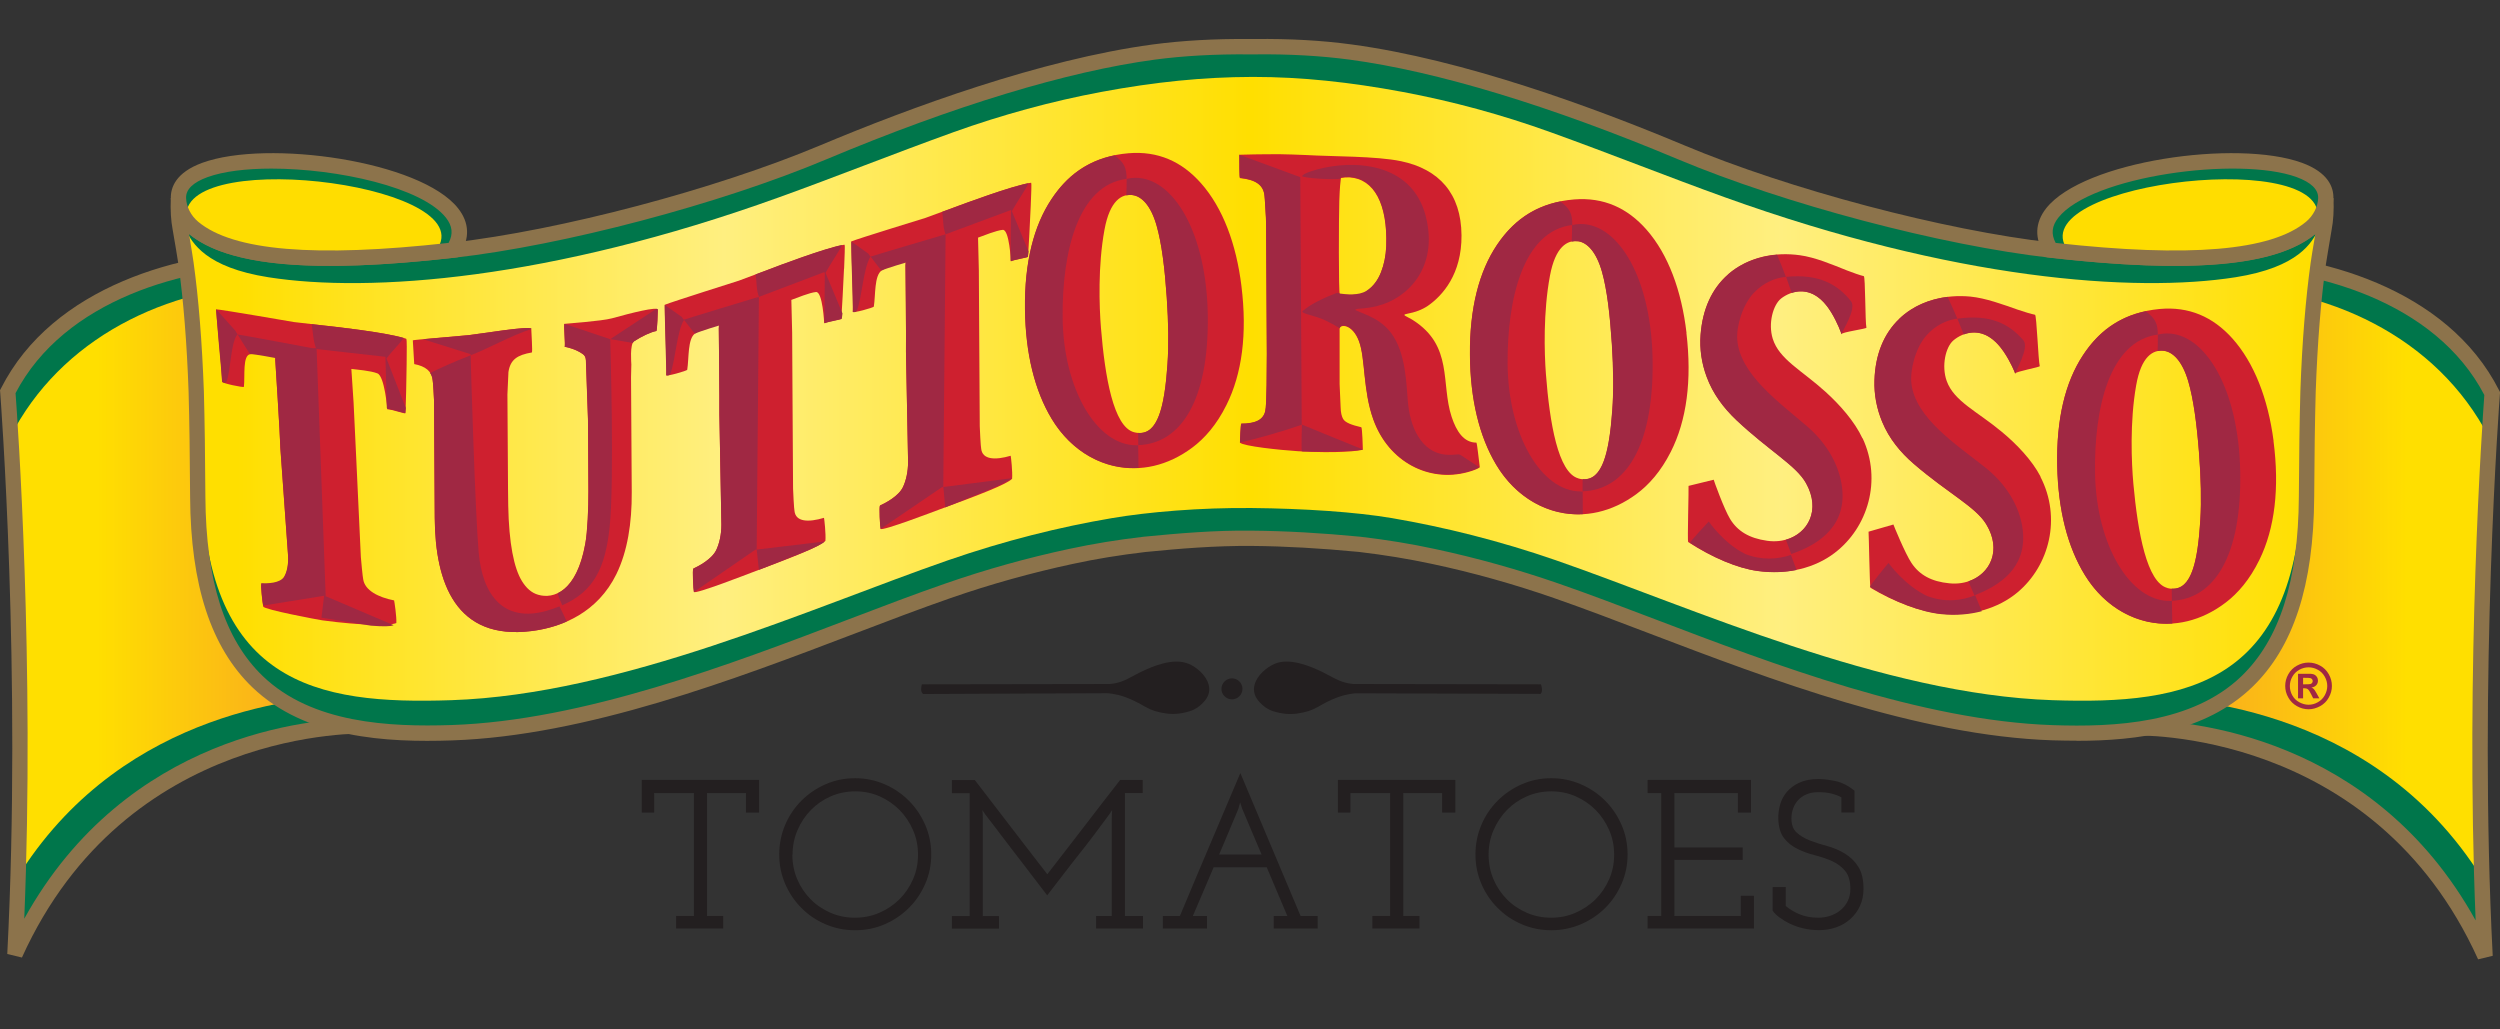 <?xml version="1.0" encoding="UTF-8"?> <svg xmlns="http://www.w3.org/2000/svg" xmlns:xlink="http://www.w3.org/1999/xlink" id="Layer_1" data-name="Layer 1" viewBox="0 0 247.33 101.85"><rect x="0" y="0" width="247.33" height="101.85" fill="#333333" stroke="none"/><defs><style> .cls-1 { fill: none; } .cls-2 { fill: url(#linear-gradient-3); } .cls-3 { fill: url(#linear-gradient-2); } .cls-4 { fill: #231f20; } .cls-5 { fill: url(#linear-gradient); } .cls-6 { fill: #00764b; } .cls-7 { clip-path: url(#clippath-1); } .cls-8 { clip-path: url(#clippath-3); } .cls-9 { clip-path: url(#clippath-4); } .cls-10 { clip-path: url(#clippath-2); } .cls-11 { clip-path: url(#clippath-6); } .cls-12 { clip-path: url(#clippath-5); } .cls-13 { fill: #ce202f; } .cls-14 { fill: #8c734b; } .cls-15 { fill: #a02843; } .cls-16 { fill: #fd0; } .cls-17 { clip-path: url(#clippath); } </style><clipPath id="clippath"><rect class="cls-1" width="247.33" height="101.85"></rect></clipPath><clipPath id="clippath-1"><path class="cls-1" d="M218.75,28.24l-7.22,40.61c3.09.22,22.98.28,34.06,18.09-.74-16.2.66-43.65.66-43.65-5.17-10.03-16.12-15.05-27.31-15.05-.06,0-.12,0-.19,0"></path></clipPath><linearGradient id="linear-gradient" x1="0" y1="101.84" x2="1" y2="101.84" gradientTransform="translate(246.63 -3556.43) rotate(-180) scale(35.49 -35.49)" gradientUnits="userSpaceOnUse"><stop offset="0" stop-color="#ffdf00"></stop><stop offset=".02" stop-color="#ffdf00"></stop><stop offset=".24" stop-color="#ffdf00"></stop><stop offset="1" stop-color="#f89c27"></stop></linearGradient><clipPath id="clippath-2"><rect class="cls-1" width="247.33" height="101.85"></rect></clipPath><clipPath id="clippath-3"><path class="cls-1" d="M1.47,42.39c.22,5.38,1.16,29.46.67,43.76,10.42-16.07,28.12-17.17,32.87-17.43l-6.57-40.66h-.05c-10.91,0-21.6,4.78-26.92,14.32"></path></clipPath><linearGradient id="linear-gradient-2" x1="0" y1="101.85" x2="1" y2="101.85" gradientTransform="translate(1.43 3501.63) scale(33.82 -33.82)" gradientUnits="userSpaceOnUse"><stop offset="0" stop-color="#ffdf00"></stop><stop offset=".02" stop-color="#ffdf00"></stop><stop offset=".24" stop-color="#ffdf00"></stop><stop offset="1" stop-color="#f89c27"></stop></linearGradient><clipPath id="clippath-4"><rect class="cls-1" width="247.33" height="101.85"></rect></clipPath><clipPath id="clippath-5"><path class="cls-1" d="M123.87,7.61c-4.82.01-9.63.5-14.89,1.48-4.93.92-9.86,2.27-14.66,3.99-6.1,2.2-11.66,4.43-17.25,6.44-22.66,8.17-40.51,9.48-50.51,7.91-6.18-.97-7.57-3.39-8.19-4.72-.03-.03-.06-.07-.09-.1.95,4.52,1.59,13.7,1.65,24.24.12,20.94,11.39,22.87,24.74,22.42,16.8-.56,35.61-9.15,49.09-13.83,5.63-1.95,11.1-3.31,16.24-4.18,3.58-.61,8.75-1.05,13.86-1,5.11.05,10.29.39,13.86,1,5.14.88,10.61,2.23,16.24,4.18,13.48,4.68,32.29,13.27,49.09,13.83,13.35.45,24.61-1.48,24.74-22.42.05-9.1.54-17.2,1.28-22.15.1-.75.2-1.43.3-2.04-.6,1.31-1.95,3.78-8.21,4.77-10,1.57-27.85.25-50.51-7.91-5.59-2.01-11.15-4.24-17.25-6.44-4.8-1.73-9.73-3.07-14.66-3.99-5.21-.97-9.98-1.48-14.75-1.48h-.14"></path></clipPath><linearGradient id="linear-gradient-3" x1="0" y1="101.85" x2="1" y2="101.85" gradientTransform="translate(18.16 21575.14) scale(211.46 -211.46)" gradientUnits="userSpaceOnUse"><stop offset="0" stop-color="#ffdf00"></stop><stop offset=".02" stop-color="#ffdf00"></stop><stop offset=".25" stop-color="#ffef80"></stop><stop offset=".5" stop-color="#ffdf00"></stop><stop offset=".75" stop-color="#ffef80"></stop><stop offset="1" stop-color="#ffdf00"></stop></linearGradient><clipPath id="clippath-6"><rect class="cls-1" width="247.33" height="101.85"></rect></clipPath></defs><g class="cls-17"><path class="cls-6" d="M246.56,38.93c-5-9.88-17.79-13.34-27.29-13.22l-8.45,46.28c-.48.02,24.18-1.37,35.03,22.59-1.44-28.04.71-55.65.71-55.65"></path></g><g class="cls-7"><rect class="cls-5" x="211.53" y="28.24" width="34.72" height="58.7"></rect></g><g class="cls-10"><path class="cls-14" d="M245.16,94.9c-10.35-22.87-33.75-22.16-34.3-22.14l-.67.03-.24-1.31.21-.06,8.48-46.44h.62c.16-.01.32-.01.49-.01,9.61,0,22.39,3.55,27.49,13.64l.1.19-.02.21c-.02.28-2.13,27.89-.71,55.55l-1.45.35ZM211.72,71.24c4.73.03,23.06,1.5,33.2,19.82-1.03-25.24.68-49.45.86-51.98-4.83-9.28-16.79-12.59-25.89-12.62l-8.18,44.77Z"></path><path class="cls-6" d="M.77,38.77c5-9.88,17.79-13.34,27.29-13.22l8.45,46.28c.48.02-24.18-1.37-35.03,22.59,1.44-28.04-.71-55.65-.71-55.65"></path></g><g class="cls-8"><rect class="cls-3" x="1.47" y="28.07" width="33.54" height="58.08"></rect></g><g class="cls-9"><path class="cls-14" d="M2.17,94.73l-1.45-.35C2.15,66.71.04,39.1.02,38.82l-.02-.21.1-.19c5.1-10.09,17.88-13.64,27.49-13.64.16,0,.32,0,.48,0h.62s8.48,46.45,8.48,46.45l.21.06-.23,1.31-.68-.03c-.68-.02-23.96-.67-34.29,22.14M1.54,38.92c.19,2.53,1.9,26.74.86,51.97,10.14-18.32,28.47-19.79,33.2-19.82l-8.18-44.78c-9.1.04-21.06,3.34-25.89,12.62"></path><path class="cls-6" d="M123.87,53.25c-3.71-.04-7.27.27-10.63.6-2.4.28-4.83.67-7.28,1.19-3.93.84-8.01,1.95-12.18,3.4-13.48,4.68-32.29,13.48-49.09,14.04-13.35.45-25-2.4-25.12-23.34-.02-4.09-.07-7.52-.15-10.41-.19-5.21-.55-9.37-1.01-12.67-.02-.15-.43-2.72-.57-3.47-.22-1.12-.21-2.28-.18-2.99.03,1.19.68,2.25,1.47,2.91,4.17,3.48,13.94,3.56,25.72,2.22,10.87-1.23,26.17-5.3,36.61-9.69,10.9-4.57,22.75-8.58,32.67-9.91,3.05-.41,6.27-.56,9.46-.53h.56c3.19-.03,6.41.12,9.46.53,9.93,1.33,21.78,5.34,32.67,9.91,10.45,4.39,25.75,8.46,36.62,9.69,11.78,1.34,21.55,1.26,25.72-2.22.79-.66,1.43-1.72,1.47-2.91.03.71.04,1.87-.18,2.99-.15.74-.55,3.31-.57,3.47-.46,3.3-.82,7.46-1.01,12.67-.08,2.89-.13,6.32-.15,10.41-.12,20.94-11.77,23.79-25.12,23.34-16.8-.56-35.61-9.36-49.09-14.04-4.17-1.45-8.25-2.57-12.18-3.4-2.45-.53-4.88-.91-7.28-1.19-3.36-.32-6.93-.56-10.63-.6"></path></g><g class="cls-12"><rect class="cls-2" x="18.29" y="7.61" width="211.11" height="62.11"></rect></g><g class="cls-11"><path class="cls-14" d="M205.49,73.28c-.84,0-1.66-.02-2.46-.04-13.26-.44-27.99-6.05-39.82-10.56-3.37-1.29-6.56-2.5-9.49-3.52-3.97-1.38-8.03-2.52-12.09-3.38-2.3-.49-4.66-.88-7.21-1.18-3.77-.36-7.23-.56-10.55-.59-3.67-.03-7.22.27-10.55.6-2.54.3-4.9.68-7.19,1.18-4.06.87-8.12,2-12.09,3.38-2.93,1.02-6.12,2.23-9.5,3.52-11.83,4.51-26.56,10.12-39.82,10.56-6.42.22-14.48-.19-19.76-5.26-4.08-3.93-6.1-10.09-6.15-18.83-.02-3.94-.07-7.44-.15-10.39-.17-4.82-.51-9.05-1-12.58-.02-.15-.43-2.7-.57-3.43-.18-.92-.24-1.99-.19-3.17h1.51c.02.87.47,1.75,1.2,2.36,3.48,2.9,11.71,3.57,25.15,2.05,10.68-1.21,25.99-5.26,36.41-9.63,8.88-3.73,21.79-8.48,32.87-9.97,2.93-.39,6.15-.57,9.57-.54h.55c3.42-.04,6.64.14,9.57.54,11.08,1.49,23.98,6.24,32.86,9.96,10.42,4.38,25.73,8.43,36.41,9.64,13.44,1.53,21.67.86,25.15-2.05.72-.61,1.17-1.48,1.2-2.35h1.51c.05,1.18-.01,2.24-.19,3.16-.14.74-.54,3.29-.57,3.44-.49,3.53-.83,7.77-1,12.58-.08,2.93-.13,6.33-.15,10.38-.05,8.75-2.06,14.91-6.15,18.83-4.62,4.44-11.37,5.3-17.3,5.3M18.7,23.15c.18,1.06.44,2.69.45,2.81.5,3.59.84,7.88,1.02,12.75.08,2.97.13,6.48.15,10.43.05,8.32,1.91,14.12,5.68,17.75,4.87,4.68,12.52,5.04,18.66,4.84,13.01-.43,27.6-6,39.33-10.47,3.39-1.29,6.58-2.51,9.54-3.53,4.02-1.4,8.15-2.55,12.27-3.43,2.34-.5,4.74-.9,7.35-1.2,3.39-.33,7-.65,10.73-.6,3.37.03,6.86.23,10.7.6,2.62.31,5.02.7,7.37,1.21,4.11.88,8.24,2.03,12.27,3.43,2.95,1.02,6.15,2.24,9.54,3.53,11.73,4.47,26.33,10.03,39.33,10.47,6.13.21,13.79-.16,18.66-4.84,3.77-3.63,5.63-9.44,5.68-17.75.02-4.06.07-7.47.15-10.42.17-4.87.52-9.16,1.02-12.75.01-.1.27-1.75.46-2.82-3.89,3.19-12.24,3.93-26.23,2.34-10.8-1.22-26.29-5.32-36.82-9.74-12.61-5.29-23.84-8.7-32.48-9.86-2.86-.38-5.99-.56-9.36-.52h-.57c-3.36-.03-6.51.14-9.36.52-8.64,1.16-19.87,4.57-32.48,9.86-10.53,4.43-26.02,8.52-36.82,9.74-13.99,1.59-22.33.84-26.23-2.34"></path><path class="cls-15" d="M228.39,65.55c.4,0,.78.1,1.14.3.37.2.65.48.86.85.21.37.31.76.31,1.16s-.1.78-.31,1.15c-.2.37-.49.65-.85.85-.37.2-.75.31-1.15.31s-.78-.1-1.15-.31c-.36-.2-.65-.49-.85-.85-.21-.36-.31-.75-.31-1.15s.1-.79.31-1.16c.21-.37.49-.65.86-.85.36-.2.74-.3,1.14-.3M228.39,66.02c-.32,0-.62.08-.91.24-.29.16-.52.38-.69.68-.17.3-.25.6-.25.93s.08.63.24.92c.16.29.39.52.69.68.29.16.6.25.92.25s.63-.08.92-.25c.29-.16.52-.39.68-.68.16-.29.25-.6.25-.92s-.08-.63-.25-.93c-.17-.3-.39-.52-.69-.68-.29-.16-.59-.24-.91-.24M227.35,69.09v-2.43h.49c.46,0,.72,0,.78,0,.16.01.29.05.38.1.09.05.16.13.23.23.06.1.09.22.09.35,0,.18-.06.33-.17.45-.11.12-.27.2-.48.23.08.03.13.06.17.09.04.03.1.09.17.19.02.02.08.12.18.3l.27.49h-.61l-.2-.4c-.13-.27-.24-.43-.33-.5-.09-.07-.21-.1-.34-.1h-.13v1h-.5ZM227.85,67.7h.2c.28,0,.46-.01.53-.03.07-.02.12-.06.16-.11.04-.05.06-.12.06-.18s-.02-.13-.06-.18c-.04-.05-.09-.09-.16-.11-.07-.02-.25-.03-.53-.03h-.2v.65Z"></path><path class="cls-13" d="M65.07,30.64c0-.34-2.62.32-4.52.85-1.01.28-4.62.53-4.71.55-.11.03.12,2.21.01,2.26,1,.21,1.52.52,1.83.75.11.08.27.25.28.59.09,2.51.21,5.74.21,5.97l.04,6.97c.01,1.65-.09,4.03-.31,5.21-.86,4.75-3.13,5.5-4.66,5.05-.67-.19-1.18-.67-1.59-1.33-.81-1.29-1.3-3.78-1.37-7.48,0-.11-.02-1.49-.02-1.62l-.06-9.38c0-.17.09-2.12.1-2.22.19-1.24.87-1.69,2.32-1.94.08-.06-.06-2.12-.06-2.34,0-.35-5.36.55-6.22.63-1.69.15-5.5.47-5.5.51,0,.1.14,2.35.14,2.35,1.11.21,1.74.71,1.82,1.57.04.09.14,1.89.14,2.03v.16s.07,11.46.07,11.46c.04,6.47,2.12,12.13,9.58,11.19,3.11-.39,6.55-1.88,8.39-5.63,1.1-2.25,1.54-5.06,1.52-8.12l-.07-11.36.03-1.27c0-.09-.17-2,.27-2.29.71-.47,1.65-.92,2.21-1.02.08-.09.14-1.94.14-2.12"></path><path class="cls-13" d="M101.97,20.45c.03-1.13.12-2.38.03-2.37-1.62.22-6.86,2.16-7.16,2.27l-.43.16-2.86,1.05s-6.64,2.04-7.32,2.32c-.02.01.03,1.64.08,3.08.05,1.44.11,3.62.06,3.89-.03.16,2.06-.41,2.08-.52.18-1.13.03-3.09.79-3.58,1.39-.89,2.06-1.29,2.29-1.16.08.05.05.4.05.4,0,0,.08,7.78.05,8.72v.07l.21,10.91c0,.97-.2,1.84-.5,2.48-.43.92-1.75,1.6-2.28,1.84-.1.09,0,2.12.06,2.31.07.28,5.46-1.78,5.81-1.91,4.03-1.48,6.63-2.48,7.2-3.04.06-.68-.11-2.17-.14-2.28-1.53.45-2.81.4-2.92-.71-.04-.09-.14-2-.14-2.2l-.06-10-.03-5.43c0-.07-.08-3.24-.08-3.24.53-.19,1.8-.71,2.44-.77.66-.06.81,3.1.81,3.1.37-.17,1.65-.36,1.68-.44.04-.1.25-4.07.28-4.95"></path><path class="cls-13" d="M166.85,32.93c-.49-4.18-1.81-7.76-3.94-10.19-1.9-2.17-4.26-3.24-7.17-3.01-3.4.28-5.83,1.8-7.64,4.49-1.77,2.63-2.72,6.26-2.68,10.89.03,4.38.92,8.06,2.6,10.87,3.02,5.04,8.98,6.54,13.9,2.88,1.2-.89,2.39-2.21,3.38-4.17,1.56-3.08,2.1-7.05,1.54-11.75M156.16,47.33c-2.02-.55-2.85-5.51-3.22-10.33-.16-2.11-.27-6.14.4-9.72.54-2.89,1.72-3.55,2.78-3.41.89.12,1.81,1.02,2.38,3.05.49,1.75.78,4.19.97,7.12.16,2.49.18,4.74.04,6.57-.33,4.6-1.11,7.33-3.34,6.73"></path><path class="cls-13" d="M145.13,46.73c.64-.17,1.11-.36,1.27-.5-.1-.69-.26-2.39-.34-2.44-1.24,0-1.97-1.1-2.45-2.56-1.08-3.29.18-7-3.81-9.55-.15-.1-.31-.19-.48-.27-.45-.23-.54-.29-.05-.38.7-.13,1.4-.37,2-.78,1.45-1.01,3.35-3.13,3.32-6.97-.03-4.15-2.23-6.54-5.97-7.33-2.47-.52-6.88-.46-9.35-.61-.17,0-2.35-.12-3.97-.08-.57.01-1.77.01-2.69.05,0,.77,0,2.26.06,2.31,1.5.15,2.34.66,2.43,1.78.03.08.12,2,.14,2.14.01.11.02.81.02.96l.07,12.53c-.02,1.28.01,5.03-.16,5.68-.22.9-1.05,1.22-2.37,1.22-.06.06-.13,1.72-.13,1.86.34.35,3.88.73,5.76.85,3.88.23,6.11-.03,6.4-.16,0-.19-.06-2.13-.15-2.21-.98-.23-1.59-.46-1.8-.82-.14-.24-.24-.62-.25-1.18-.01-.16-.1-2.12-.1-2.28,0-.06,0-.27,0-.32,0-.35,0-4.26,0-5.13,0-.49,1.26-.53,1.92,1.24.63,1.68.38,4.89,1.42,7.75,1.54,4.25,5.56,6.18,9.25,5.2M137.14,24.38c-.04.96-.22,1.82-.51,2.56-.32.82-.79,1.44-1.41,1.87-.77.53-2.14.37-2.67.29-.13-.03-.1-7.81-.05-9.23.05-1.35.11-1.91.16-2.26.28-.05.57-.07.85-.06,2.43.15,3.78,2.64,3.63,6.84"></path><path class="cls-13" d="M184.26,43.37c-.78-1.68-2.24-3.32-3.65-4.6-2.36-2.14-4.59-3.21-5.23-5.26-.47-1.51.03-3.35.83-3.98.91-.71,3.13-1.61,4.94,1.34.64,1.04,1.04,2.15,1.03,2.19,0-.2,2.5-.53,2.47-.64-.13-.5-.1-5.08-.26-5.1-.32-.07-1.15-.36-1.68-.57-1.43-.57-3.11-1.29-4.65-1.5-2.38-.33-5.05.11-7.09,1.89-1.62,1.41-2.53,3.47-2.72,5.95-.11,1.44.1,2.84.6,4.18.61,1.67,1.66,3.07,2.95,4.29,3.24,3.04,5.9,4.47,6.88,6.23,1.86,3.33-.65,6.17-3.85,5.71-1.79-.25-2.94-.96-3.67-2.16-.59-.96-1.63-3.85-1.62-3.88l-2.49.61c.03.18-.12,5.47-.04,5.55,2.33,1.52,4.85,2.59,6.86,2.86,2.98.41,5.7-.29,7.65-1.79,3.27-2.5,4.69-7.17,2.75-11.34"></path><path class="cls-15" d="M136.28,30.26c2.86-.68,6.09-3.72,4.77-8.88-1.1-4.27-5.02-5.32-8.45-5.02-.04,0-.18.02-.22.02-.94.1-1.84.29-2.63.55-.9.29-1.02.52-.85.55,1.18.27,3.63.28,3.7.19.04-.04.06-.09.07-.12.28-.05.57-.07.85-.05,2.43.15,3.78,2.64,3.63,6.83-.04.96-.22,1.82-.51,2.56-.32.82-.79,1.44-1.42,1.86-.77.53-2.13.37-2.67.29-.02,0-.18-.13-.36-.04-.98.36-2.83,1.22-3.21,1.74-.14.13.51-.11.3.08.36,0,.72,0,1.09,0,0,0,1.34-.81,3.85-.02-.22-.11-.17-.18,0-.22.24-.08.77,0,2.06-.31"></path><path class="cls-15" d="M128.65,17.53l-6.04-2.22c0,.78,0,2.24.06,2.28,1.5.16,2.34.66,2.43,1.78.03.09.12,2,.14,2.14.01.11.02.81.02.96l.07,12.53c-.02,1.28.01,5.03-.16,5.68-.22.9-1.05,1.22-2.37,1.22-.06.06-.13,1.72-.13,1.86,0,0,.02.01.02.02,1.56-.36,4.1-1.06,6.09-1.76l-.14-24.49Z"></path><path class="cls-15" d="M134.46,33.75c.63,1.68.38,4.88,1.42,7.74,1.54,4.26,5.56,6.18,9.25,5.19.59-.16,1.02-.33,1.21-.46l-1.83-1.2s-.07-.02-.18-.07c-.46-.02-2.61.57-4.05-1.81-.53-.87-.92-2.09-1.03-3.81-.16-2.38-.39-5.42-2.27-7.09-.61-.55-1.32-.91-2.06-1.21-2.86-1.13-1.89-1.45-5.08-.62-1.85.48-.8.55.53.99.97.31,2.18,1.08,2.18,1.08.03-.47,1.26-.49,1.91,1.26"></path><path class="cls-15" d="M156.41,48.62c-3.96.02-7.21-5.63-7.26-12.63-.04-6.5,1.57-13.16,6.4-13.73,0-1.12-.23-1.62-1.18-2.33-2.7.54-4.71,1.98-6.26,4.29-1.77,2.63-2.72,6.26-2.68,10.89.03,4.38.92,8.06,2.6,10.87,1.97,3.29,5.19,5.06,8.56,4.89,0-.73-.01-1.49-.01-2.24-.06,0-.11.01-.17.01"></path><path class="cls-15" d="M156.11,23.86c.89.12,1.81,1.02,2.38,3.05.49,1.75.78,4.19.97,7.12.16,2.5.18,4.74.04,6.57-.31,4.3-1.01,6.96-2.93,6.8,0,.39,0,.8,0,1.21,4.29-.14,6.98-4.48,6.93-12.7-.05-8.28-3.35-13.77-7.13-13.75-.28,0-.56.04-.84.11,0,.35-.01,1.28-.04,1.63.2-.04.41-.05.6-.03"></path><path class="cls-13" d="M224.93,43.62c-.55-4.18-1.92-7.73-4.08-10.14-1.93-2.15-4.31-3.18-7.21-2.91-3.4.33-5.81,1.88-7.58,4.59-1.74,2.65-2.63,6.29-2.54,10.92.09,4.38,1.03,8.05,2.75,10.83,3.09,5,9.07,6.42,13.94,2.69,1.19-.91,2.36-2.25,3.32-4.22,1.52-3.1,2-7.08,1.39-11.77M214.43,58.17c-2.03-.52-2.93-5.47-3.37-10.29-.19-2.11-.36-6.14.27-9.73.5-2.9,1.67-3.57,2.74-3.44.89.11,1.82.99,2.42,3.02.51,1.74.84,4.18,1.06,7.1.19,2.49.24,4.74.13,6.57-.27,4.6-1.01,7.34-3.25,6.78"></path><path class="cls-15" d="M214.7,59.45c-3.96.08-7.29-5.53-7.43-12.53-.12-6.5,1.4-13.18,6.21-13.82-.02-1.11-.25-1.61-1.21-2.31-2.69.58-4.69,2.04-6.21,4.38-1.74,2.65-2.63,6.29-2.53,10.92.09,4.38,1.03,8.05,2.75,10.83,2.01,3.26,5.26,4.99,8.63,4.77-.01-.73-.03-1.49-.04-2.24-.06,0-.11.01-.17.01"></path><path class="cls-15" d="M214.07,34.7c.89.11,1.82.99,2.42,3.02.51,1.74.84,4.18,1.07,7.1.19,2.49.24,4.74.13,6.57-.26,4.31-.92,6.97-2.84,6.84,0,.39.02.8.02,1.21,4.29-.2,6.92-4.58,6.76-12.8-.16-8.28-3.54-13.73-7.31-13.65-.28,0-.56.05-.84.11,0,.36,0,1.28-.02,1.63.2-.04.4-.06.6-.04"></path><path class="cls-13" d="M122.82,28.31c-.51-4.18-1.85-7.75-3.99-10.17-1.91-2.17-4.28-3.22-7.18-2.98-3.4.29-5.83,1.83-7.61,4.53-1.76,2.63-2.69,6.27-2.63,10.9.05,4.38.96,8.06,2.65,10.86,3.04,5.03,9.01,6.5,13.91,2.82,1.2-.9,2.38-2.22,3.36-4.19,1.55-3.09,2.07-7.06,1.49-11.76M112.19,42.76c-2.03-.54-2.88-5.49-3.27-10.32-.17-2.11-.31-6.14.35-9.72.53-2.89,1.71-3.56,2.77-3.42.89.11,1.82,1.01,2.39,3.04.5,1.75.8,4.18,1,7.11.17,2.49.2,4.74.07,6.57-.31,4.6-1.07,7.33-3.31,6.74"></path><path class="cls-15" d="M112.44,44.05c-3.96.04-7.24-5.6-7.31-12.59-.07-6.5,1.51-13.17,6.33-13.76-.01-1.11-.24-1.62-1.19-2.33-2.69.55-4.7,2-6.24,4.32-1.76,2.64-2.69,6.27-2.63,10.9.05,4.38.96,8.06,2.65,10.86,1.99,3.28,5.21,5.04,8.58,4.84,0-.73-.01-1.49-.03-2.24-.06,0-.11.01-.17.01"></path><path class="cls-15" d="M112.04,19.3c.89.11,1.82,1.01,2.39,3.04.5,1.75.8,4.18,1,7.11.17,2.49.2,4.74.07,6.57-.29,4.31-.98,6.97-2.9,6.81,0,.39,0,.8.01,1.21,4.29-.16,6.97-4.52,6.88-12.73-.09-8.29-3.42-13.76-7.19-13.72-.28,0-.56.04-.84.11,0,.35,0,1.28-.03,1.63.2-.04.41-.06.61-.03"></path><path class="cls-15" d="M181.15,30.88c.64,1.04,1.04,2.15,1.03,2.19,0-.2,1.54-2.51.95-3.26-1.29-1.64-3.14-2.75-6.43-2.42.21.58.4,1.12.56,1.59,1.09-.36,2.59-.22,3.89,1.9"></path><path class="cls-15" d="M170.96,27.16c-1.62,1.41-2.53,3.46-2.72,5.95-.11,1.44.1,2.84.6,4.18.61,1.66,1.66,3.07,2.95,4.29,3.24,3.05,5.9,4.47,6.88,6.23,1.48,2.65.2,4.97-1.99,5.59l.53,1.41c1.42-.49,5.06-1.88,5.08-5.72.01-2.13-1.02-4.75-3.46-6.87-2.82-2.43-6.7-5.18-6.96-8.62-.1-1.32.53-3.5,1.69-4.68.94-.96,2.02-1.42,3.12-1.53-.26-.69-.55-1.44-.87-2.19-1.72.14-3.44.72-4.86,1.95"></path><path class="cls-13" d="M201.88,47.16c-.85-1.64-2.37-3.22-3.84-4.44-2.45-2.04-4.72-3.01-5.45-5.03-.53-1.49-.11-3.35.66-4.01.88-.75,3.06-1.74,4.99,1.13.68,1.01,1.13,2.1,1.12,2.15,0-.2,2.47-.63,2.44-.74-.15-.5-.31-5.07-.47-5.08-.32-.06-1.16-.31-1.7-.5-1.46-.51-3.17-1.15-4.71-1.3-2.39-.22-5.05.33-7.01,2.19-1.56,1.48-2.39,3.57-2.47,6.07-.05,1.44.22,2.83.77,4.15.68,1.64,1.79,3,3.13,4.15,3.37,2.9,6.08,4.22,7.14,5.94,2,3.25-.39,6.19-3.61,5.87-1.8-.17-2.98-.84-3.76-2.01-.63-.93-1.79-3.78-1.79-3.81l-2.46.71c.03.18.11,5.47.19,5.55,2.39,1.42,4.95,2.38,6.97,2.57,2.99.28,5.68-.53,7.57-2.11,3.16-2.64,4.38-7.37,2.27-11.45"></path><path class="cls-15" d="M198.25,34.82c.68,1.01,1.13,2.1,1.12,2.15,0-.2,1.43-2.57.81-3.3-1.36-1.59-3.25-2.62-6.53-2.14.24.57.45,1.11.63,1.56,1.07-.4,2.58-.33,3.97,1.73"></path><path class="cls-15" d="M187.92,31.53c-1.56,1.48-2.39,3.57-2.47,6.07-.05,1.44.22,2.83.77,4.15.68,1.64,1.79,3,3.13,4.15,3.37,2.9,6.08,4.22,7.14,5.94,1.59,2.58.41,4.95-1.75,5.67l.59,1.39c1.88-.74,4.79-2.2,4.83-5.62.03-2.18-1.09-4.92-3.75-7.03-2.92-2.31-6.91-4.9-7.31-8.31-.15-1.32.39-3.52,1.49-4.76.9-1.01,1.96-1.5,3.05-1.66-.29-.68-.61-1.42-.96-2.15-1.71.21-3.41.86-4.77,2.15"></path><path class="cls-15" d="M94.84,20.36l-.43.16-1.2.44c.13.71.05,1.53.34,2.22l6.46-2.4.09.12c.64-1.12,1.22-1.94,1.68-2.78-1.82.31-6.65,2.13-6.94,2.24"></path><path class="cls-15" d="M101.69,25.4s.03-.23.07-.52l-1.65-3.97s0,0,0,0c0,0,0,0,0,0l-.09-.13-.04,4.98s.03.09.03.09c.37-.17,1.65-.36,1.68-.44"></path><path class="cls-15" d="M93.32,48.18l.23-25-3.88,2.54-.09.53s.08,7.54.05,8.47v.07l.21,10.91c0,.97-.2,1.84-.5,2.48-.43.92-1.75,1.6-2.28,1.84-.1.09,0,2.12.06,2.31l6.07-4.13.14-.02Z"></path><path class="cls-15" d="M85.93,25.11l-1.71-1.22s0,1.56.06,3.08c.04,1.44.11,3.76.09,3.89,0,0,.32.12.43-.21.5-1.38.61-4.12,1.32-5.26-.07-.09-.15-.19-.2-.27"></path><path class="cls-15" d="M86.13,25.39c.39.5,1.05,1.39,1.1,1.37.43-.21,2.43-.81,2.94-.93l3.37-2.65s-7.4,2.18-7.42,2.21"></path><path class="cls-13" d="M83.51,26.58c.03-1.13.12-2.39.03-2.37-1.62.23-6.86,2.22-7.16,2.33l-.43.16-2.86,1.07s-6.64,2.1-7.32,2.38c-.02,0,.03,1.64.08,3.08.05,1.44.11,3.62.06,3.89-.03.16,2.06-.43,2.08-.54.18-1.14.03-3.09.78-3.59,1.39-.9,2.07-1.31,2.29-1.18.08.05.05.4.05.4,0,0,.08,7.78.06,8.72v.07l.2,10.91c0,.97-.2,1.84-.5,2.48-.43.93-1.74,1.61-2.28,1.86-.1.09,0,2.12.06,2.31.07.28,5.46-1.82,5.81-1.95,4.03-1.51,6.63-2.53,7.2-3.1.06-.68-.11-2.17-.14-2.28-1.53.46-2.81.42-2.92-.69-.04-.09-.14-1.99-.14-2.2l-.06-10-.03-5.43c0-.07-.08-3.24-.08-3.24.53-.19,1.8-.72,2.44-.78.66-.06.81,3.09.81,3.09.37-.17,1.65-.37,1.68-.45.04-.1.25-4.07.28-4.95"></path><path class="cls-15" d="M83.28,31.53s.03-.23.07-.52l-1.66-3.97s0,0,0,0c0,0,0,0,0,0l-.09-.13-.04,4.98c.02.05.04.09.04.09.37-.17,1.65-.36,1.68-.44"></path><path class="cls-15" d="M76.38,26.54l-.43.16-1.2.45c.13.71.05,1.53.34,2.22l6.46-2.45.09.12c.64-1.13,1.22-1.95,1.68-2.8-1.82.33-6.65,2.18-6.94,2.29"></path><path class="cls-15" d="M74.86,54.37l.22-25-3.88,2.57-.09.53s.08,7.54.06,8.47v.07l.2,10.91c0,.97-.2,1.84-.5,2.48-.43.93-1.75,1.61-2.28,1.86-.1.09,0,2.12.06,2.31l6.07-4.18.14-.02Z"></path><path class="cls-15" d="M67.47,31.37l-1.71-1.21s.01,1.56.06,3.08c.04,1.44.11,3.76.09,3.89,0,0,.32.11.43-.21.5-1.39.62-4.13,1.33-5.27-.07-.09-.15-.18-.2-.27"></path><path class="cls-15" d="M67.67,31.64c.39.49,1.05,1.39,1.1,1.36.43-.21,2.44-.83,2.94-.96l3.37-2.68s-7.4,2.24-7.42,2.27"></path><path class="cls-13" d="M40.23,35.94c0-1.15.05-2.4-.05-2.43-1.74-.6-7.32-1.22-7.63-1.25l-.46-.05-3.02-.35s-6.99-1.21-7.69-1.26c-.02,0,.14,1.7.28,3.2.15,1.5.34,3.73.31,3.97-.02.15,2.15.6,2.16.5.12-1.06-.15-3.12.63-3.23,1.43-.22,2.13-.29,2.38-.04.09.09.08.43.08.43,0,0,.5,7.88.51,8.79,0,0,0,.07,0,.07l.77,10.74c.06.93-.12,1.66-.39,2.12-.4.67-1.71.68-2.25.64-.1.04.12,2.01.18,2.22.09.3,5.47,1.31,5.83,1.36,4.08.55,6.77.52,7.34.27.04-.61-.19-2.12-.22-2.24-1.57-.31-2.9-.99-3.06-2.1-.04-.11-.22-1.99-.23-2.18l-.46-9.83-.26-5.46c0-.07-.22-3.33-.22-3.33.56.07,1.9.17,2.58.44.71.27.98,3.55.98,3.55.38,0,1.75.46,1.78.4.04-.08.13-4.02.13-4.91"></path><path class="cls-15" d="M32.55,32.26l-.46-.05-1.27-.14c.17.79.13,1.6.47,2.46l6.84.77.1.17c.65-.84,1.25-1.39,1.71-2.03-1.95-.59-7.09-1.14-7.39-1.18"></path><path class="cls-15" d="M40.1,40.85s.03-.22.05-.49l-1.91-4.89s0,0,0-.01c0,0,0,0,0,.01l-.11-.18.14,5.06c.03.06.04.1.04.1.38,0,1.75.46,1.78.4"></path><path class="cls-15" d="M32.22,58.98l-.9-24.56-4.02.66-.07.5s.49,7.63.5,8.54c0,0,0,.06,0,.07l.77,10.74c.05.93-.12,1.66-.39,2.12-.4.67-1.71.68-2.25.64-.1.04.12,2.01.18,2.22l6.03-.97.15.05Z"></path><path class="cls-15" d="M23.27,32.7l-1.89-2.11s.11,1.61.25,3.18c.14,1.49.35,3.87.34,3.99,0,0,.34.27.44,0,.44-1.15.4-3.88,1.09-4.69-.08-.13-.17-.26-.23-.38"></path><path class="cls-15" d="M23.5,33.08c.44.7,1.2,1.95,1.25,1.95.45,0,2.55.39,3.08.51l3.47-1.02s-7.78-1.46-7.8-1.43"></path><path class="cls-15" d="M54.14,60.41c-4.31,1.25-6.4-1.53-6.78-5.71-.35-3.98-.77-18.2-.8-19.55-1.64.63-3.03,1.27-4.01,1.75.13.2.23.43.25.7.04.09.14,1.89.14,2.03v.16s.07,11.45.07,11.45c.04,6.47,2.12,12.13,9.58,11.19,1.15-.14,2.34-.44,3.48-.94-.23-.5-.46-1-.72-1.5-.38.15-.78.29-1.22.42"></path><path class="cls-15" d="M60.38,33.56l-4.53-1.52c-.11.03.12,2.21.01,2.26,1,.21,1.52.52,1.83.75.11.08.27.25.28.59.09,2.51.21,5.74.21,5.97l.04,6.97c0,1.65-.09,4.03-.31,5.21-.53,2.97-1.62,4.38-2.74,4.9.11.4.27.79.45,1.19,3.16-1.37,4.26-3.74,4.69-7.7.49-4.53.06-18.62.06-18.62"></path><path class="cls-15" d="M62.6,33.94c.04-.07.08-.13.13-.17.71-.47,1.65-.92,2.21-1.02.08-.09.14-1.94.14-2.12,0-.05-.06-.07-.15-.08l-4.55,3,2.23.38Z"></path><path class="cls-15" d="M52.57,32.53c0-.35-5.36.55-6.22.63-1.14.1-3.25.28-4.5.4l4.71,1.48s0,.04,0,.11c1.8-.69,3.88-1.9,6.01-2.6v-.02Z"></path><path class="cls-15" d="M172.67,54.81c-2.15-1.05-3.62-3.22-3.62-3.22,0,0-1.92,2.04-1.85,2.12,2.27,1.47,4.72,2.51,6.68,2.78,1.36.19,2.66.14,3.86-.1l-.56-1.49c-1.33.44-2.86.55-4.52-.09"></path><path class="cls-15" d="M190.73,59c-2.28-1.04-3.9-3.31-3.9-3.31,0,0-1.9,2.29-1.82,2.37,2.42,1.49,5.01,2.49,7.05,2.7,1.42.15,2.77.03,4-.29l-.65-1.58c-1.36.54-2.94.73-4.68.1"></path><path class="cls-15" d="M93.5,50.2l4.36-1.76c1.17-.48,1.95-.86,2.24-1.13l-6.77.87.18,2.02Z"></path><path class="cls-15" d="M31.8,61.11l4.9.79c1.18.09,1.95.09,2.24-.05l-6.87-2.93-.27,2.18Z"></path><path class="cls-15" d="M75.08,56.38l4.27-1.69c1.18-.47,1.95-.85,2.24-1.12l-6.73.8.22,2.01Z"></path><path class="cls-15" d="M128.8,42.02s-.07,2.17-.01,2.64c.66.03,4.96.02,6.07-.18-2.15-.86-6.05-2.47-6.05-2.47"></path><path class="cls-6" d="M44.84,24.74c-11.78,1.34-21.55,1.26-25.72-2.22-.79-.66-1.43-1.72-1.47-2.91-.21-7.18,32.58-3.03,27.18,5.13"></path><path class="cls-6" d="M202.9,24.74c11.78,1.34,21.55,1.26,25.72-2.22.79-.66,1.43-1.72,1.47-2.91.21-7.18-32.58-3.03-27.19,5.13"></path><path class="cls-16" d="M204.82,25.08c.11.12,17.73,2.5,23.53-2.52.37-.32.94-.7.96-1.21.19-6.9-30.4-2.95-24.49,3.73"></path><path class="cls-14" d="M215.11,26.3c-3.48,0-7.57-.27-12.29-.81l-.35-.04-.19-.29c-1.02-1.55-.97-3.12.15-4.55,3.7-4.7,18.87-6.84,25.29-4.51,2.64.96,3.16,2.45,3.13,3.53-.04,1.29-.69,2.59-1.74,3.47-2.57,2.14-7.11,3.2-13.99,3.2M203.36,24.03c13.22,1.47,21.33.79,24.78-2.09.72-.6,1.17-1.48,1.2-2.35.02-.85-.69-1.54-2.13-2.07-5.75-2.09-20.33-.11-23.58,4.02-.64.81-.73,1.61-.26,2.49"></path><path class="cls-16" d="M42.92,25.08c-.11.12-17.74,2.5-23.53-2.52-.37-.32-.94-.7-.96-1.21-.19-6.9,30.4-2.95,24.49,3.73"></path><path class="cls-14" d="M32.63,26.3c-6.88,0-11.43-1.06-13.99-3.2-1.05-.88-1.7-2.18-1.74-3.47-.03-1.08.49-2.57,3.13-3.53,6.42-2.33,21.59-.19,25.29,4.51,1.13,1.43,1.18,3,.16,4.55l-.19.29-.35.04c-4.73.54-8.81.81-12.29.81M26.85,16.68c-2.49,0-4.73.27-6.31.84-1.44.52-2.16,1.22-2.13,2.07.03.86.47,1.74,1.2,2.35,3.45,2.88,11.56,3.56,24.77,2.09.47-.88.38-1.67-.26-2.49-2.36-3-10.69-4.86-17.28-4.86"></path><polygon class="cls-4" points="66.89 90.62 68.65 90.62 68.65 78.46 64.72 78.46 64.72 80.39 63.49 80.39 63.49 77.16 75.1 77.16 75.1 80.39 73.8 80.39 73.8 78.46 69.95 78.46 69.95 90.62 71.55 90.62 71.55 91.86 66.89 91.86 66.89 90.62"></polygon><path class="cls-4" d="M77.09,84.53c0-1.04.2-2.01.59-2.93.39-.92.93-1.71,1.61-2.39.68-.68,1.47-1.22,2.38-1.62.91-.4,1.88-.6,2.92-.6s2.01.2,2.93.6,1.71.94,2.39,1.62c.68.68,1.22,1.48,1.62,2.39.4.92.6,1.89.6,2.93s-.2,2.01-.6,2.92c-.4.91-.94,1.71-1.62,2.38-.68.68-1.48,1.21-2.39,1.61s-1.89.59-2.93.59-2.01-.2-2.92-.59c-.91-.39-1.71-.93-2.38-1.61-.68-.68-1.21-1.47-1.61-2.38-.39-.91-.59-1.88-.59-2.92M78.39,84.55c0,.86.16,1.67.48,2.43.32.75.76,1.41,1.32,1.98.56.57,1.22,1.01,1.97,1.34.76.33,1.56.49,2.42.49s1.66-.16,2.42-.49c.76-.33,1.42-.77,1.99-1.34.57-.57,1.01-1.23,1.34-1.98.33-.75.49-1.56.49-2.43s-.16-1.66-.49-2.42c-.33-.76-.78-1.43-1.34-2-.57-.57-1.23-1.02-1.97-1.35-.75-.33-1.55-.49-2.4-.49s-1.66.16-2.42.49c-.76.33-1.41.78-1.97,1.35-.56.57-1.01,1.24-1.33,2-.33.76-.49,1.57-.49,2.42"></path><path class="cls-4" d="M110.78,77.16h2.27v1.3h-1.76v12.16h1.79v1.24h-4.64v-1.24h1.55v-9.72c0-.08,0-.21.01-.39,0-.18.02-.3.03-.37-.07.11-.15.23-.24.36-.09.13-.19.25-.28.38-.37.5-.79,1.07-1.27,1.71-.48.64-.99,1.3-1.53,1.97-.53.68-1.07,1.36-1.6,2.06-.53.69-1.04,1.35-1.51,1.96-.78-1.02-1.46-1.91-2.04-2.67-.58-.76-1.08-1.4-1.49-1.94-.41-.54-.75-.99-1.03-1.35-.27-.36-.5-.67-.69-.91-.19-.24-.35-.45-.48-.62-.13-.17-.26-.33-.37-.48l-.31-.46c.01.13.02.25.03.37,0,.12.01.25.01.39v9.72h1.6v1.24h-4.66v-1.24h1.76v-12.16h-1.76v-1.3h2.27c.42.55.92,1.19,1.49,1.94.57.75,1.18,1.54,1.82,2.37.64.83,1.3,1.68,1.96,2.55.66.87,1.3,1.69,1.9,2.46,1.21-1.55,2.4-3.11,3.6-4.66,1.19-1.55,2.39-3.11,3.6-4.66"></path><path class="cls-4" d="M115.06,90.62h1.67c.99-2.38,1.99-4.73,2.98-7.07.99-2.33,2-4.69,3-7.07,1,2.38,2,4.74,2.98,7.07.98,2.33,1.98,4.69,2.98,7.07h1.69v1.24h-4.35v-1.24h1.35c-.35-.81-.69-1.62-1.02-2.41-.33-.8-.67-1.6-1.02-2.41h-5.25c-.35.81-.69,1.62-1.03,2.41-.34.8-.68,1.6-1.03,2.41h1.4v1.24h-4.37v-1.24ZM122.9,80.03l-.21-.65s-.03.08-.04.15c-.01.07-.04.14-.06.21l-.08.29c-.07.18-.18.44-.33.79-.15.34-.31.72-.48,1.14s-.36.86-.55,1.31c-.19.46-.37.88-.54,1.27h4.2l-1.91-4.51Z"></path><polygon class="cls-4" points="135.77 90.62 137.53 90.62 137.53 78.46 133.6 78.46 133.6 80.39 132.36 80.39 132.36 77.16 143.98 77.16 143.98 80.39 142.67 80.39 142.67 78.46 138.83 78.46 138.83 90.62 140.43 90.62 140.43 91.86 135.77 91.86 135.77 90.62"></polygon><path class="cls-4" d="M145.97,84.53c0-1.04.2-2.01.59-2.93.39-.92.93-1.71,1.61-2.39.68-.68,1.47-1.22,2.38-1.62.91-.4,1.88-.6,2.92-.6s2.01.2,2.93.6c.92.4,1.72.94,2.4,1.62.68.68,1.22,1.48,1.62,2.39.4.92.6,1.89.6,2.93s-.2,2.01-.6,2.92c-.4.91-.94,1.71-1.62,2.38-.68.68-1.48,1.21-2.4,1.61-.92.39-1.89.59-2.93.59s-2.01-.2-2.92-.59c-.91-.39-1.71-.93-2.38-1.61-.68-.68-1.22-1.47-1.61-2.38-.39-.91-.59-1.88-.59-2.92M147.27,84.55c0,.86.16,1.67.48,2.43.32.75.76,1.41,1.32,1.98.56.57,1.22,1.01,1.97,1.34.76.33,1.56.49,2.42.49s1.66-.16,2.41-.49,1.42-.77,1.99-1.34c.57-.57,1.01-1.23,1.34-1.98.33-.75.49-1.56.49-2.43s-.16-1.66-.49-2.42c-.33-.76-.78-1.43-1.34-2-.57-.57-1.23-1.02-1.98-1.35-.75-.33-1.55-.49-2.4-.49s-1.66.16-2.42.49c-.76.33-1.41.78-1.97,1.35s-1,1.24-1.33,2c-.33.76-.49,1.57-.49,2.42"></path><polygon class="cls-4" points="163 90.62 164.35 90.62 164.35 78.46 163 78.46 163 77.16 173.23 77.16 173.23 80.39 171.93 80.39 171.93 78.46 165.65 78.46 165.65 83.84 172.41 83.84 172.41 85.07 165.65 85.07 165.65 90.62 172.22 90.62 172.22 88.62 173.52 88.62 173.52 91.86 163 91.86 163 90.62"></polygon><path class="cls-4" d="M175.37,90.09v-2.33h1.3v1.87c.38.32.83.6,1.36.82.53.22,1.14.34,1.84.34.42,0,.82-.06,1.2-.19.38-.13.72-.31,1.01-.55.29-.24.53-.53.71-.89.18-.36.27-.76.27-1.21,0-.77-.17-1.36-.51-1.78-.34-.42-.78-.74-1.3-.98-.52-.23-1.09-.42-1.7-.58-.61-.15-1.18-.36-1.71-.62-.53-.26-.98-.61-1.33-1.06-.36-.45-.55-1.09-.58-1.93-.01-.46.05-.93.18-1.4.13-.47.36-.89.67-1.26.32-.37.73-.68,1.24-.91.51-.24,1.14-.36,1.88-.36.49,0,1.05.07,1.68.2.63.13,1.26.45,1.89.95v2.16h-1.3v-1.5c-.26-.15-.59-.27-.98-.37-.39-.1-.83-.14-1.31-.14-.44,0-.83.07-1.17.22-.33.14-.61.34-.82.57-.21.24-.38.51-.49.82-.11.31-.17.64-.17.99,0,.61.17,1.08.52,1.4.35.32.79.58,1.31.78.52.2,1.1.39,1.71.55.62.17,1.19.41,1.72.73s.98.74,1.33,1.28c.36.54.54,1.28.54,2.22,0,.63-.12,1.2-.35,1.7-.23.5-.55.93-.95,1.29-.4.36-.86.63-1.4.82-.53.19-1.1.28-1.7.28-.55,0-1.06-.06-1.53-.17-.48-.11-.91-.26-1.31-.45-.4-.19-.75-.4-1.05-.62-.3-.22-.54-.45-.7-.69"></path><path class="cls-4" d="M121.88,67.11c-.57,0-1.04.47-1.04,1.04s.47,1.04,1.04,1.04,1.04-.47,1.04-1.04-.47-1.04-1.04-1.04"></path><path class="cls-4" d="M133.95,67.67s-.86-.01-1.82-.51l-.33-.17c-.93-.5-2.86-1.54-4.51-1.54-.44,0-.84.07-1.18.22-.8.34-1.76,1.14-2,2.1-.14.54-.01,1.06.35,1.52.43.53.93.89,1.49,1.07.83.26,1.6.34,2.34.24.87-.12,1.49-.32,2.07-.65.57-.33,1.24-.7,1.96-.96,1.02-.37,1.79-.4,1.82-.4l18.27.06c.08-.07.25-.3.04-.95l-18.5-.03Z"></path><path class="cls-4" d="M117.57,65.67c-.34-.15-.74-.22-1.18-.22-1.65,0-3.58,1.04-4.51,1.54l-.32.17c-.96.5-1.81.51-1.82.51l-18.54.03c-.11.43-.07.69,0,.81.04.09.11.13.14.15l18.19-.08s.78.02,1.84.4c.71.26,1.39.63,1.96.96.58.33,1.2.53,2.07.65.75.1,1.51.02,2.34-.24.56-.18,1.06-.54,1.49-1.07.37-.46.49-.98.35-1.52-.24-.96-1.2-1.76-2-2.1"></path></g></svg> 